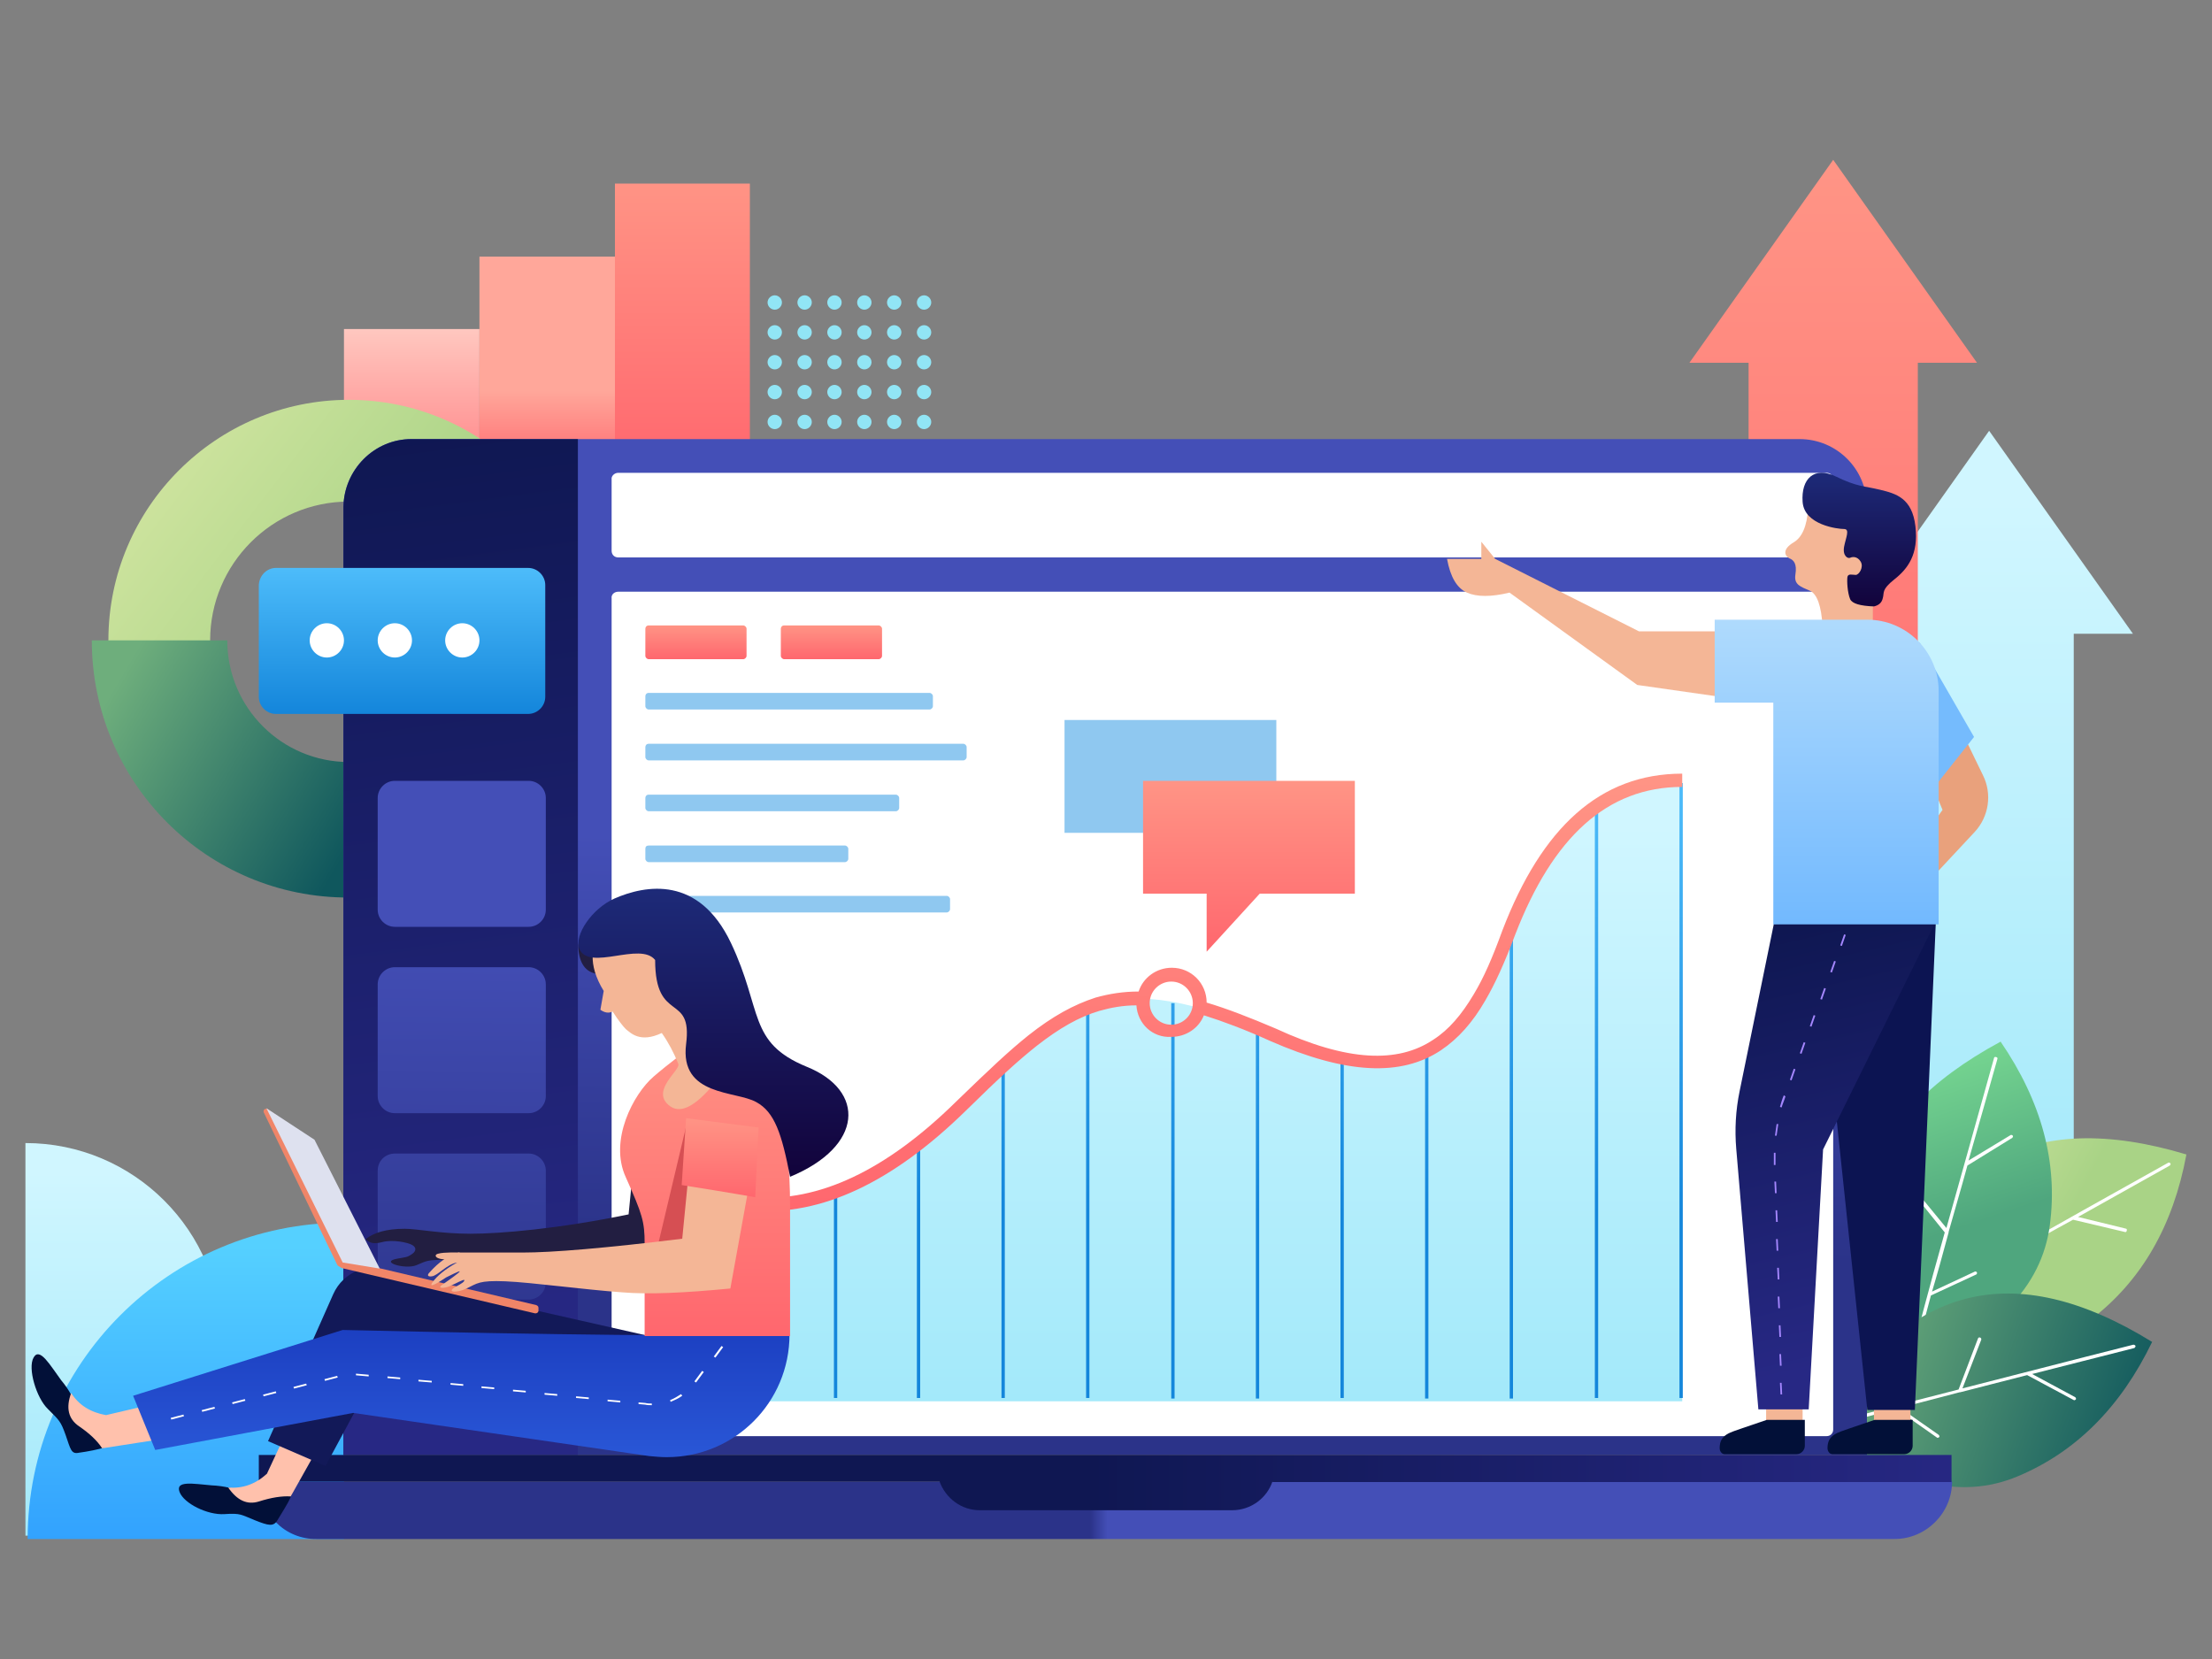 <?xml version="1.0" encoding="utf-8"?>
<!-- Generator: Adobe Illustrator 24.2.3, SVG Export Plug-In . SVG Version: 6.00 Build 0)  -->
<svg version="1.1" id="图层_1" xmlns="http://www.w3.org/2000/svg" xmlns:xlink="http://www.w3.org/1999/xlink" x="0px" y="0px"
	 width="400px" height="300px" viewBox="0 0 400 300" style="enable-background:new 0 0 400 300;" xml:space="preserve">
<rect x="0" y="0" width="400" height="300" fill="#808080" stroke="none"/>
<style type="text/css">
	.st0{fill-rule:evenodd;clip-rule:evenodd;fill:url(#Shape_62_);}
	.st1{fill-rule:evenodd;clip-rule:evenodd;fill:url(#Shape_63_);}
	.st2{fill-rule:evenodd;clip-rule:evenodd;fill:url(#Shape_64_);}
	.st3{fill-rule:evenodd;clip-rule:evenodd;fill:url(#Shape_65_);}
	.st4{fill-rule:evenodd;clip-rule:evenodd;fill:url(#Shape_66_);}
	.st5{fill-rule:evenodd;clip-rule:evenodd;fill:url(#Shape_67_);}
	.st6{fill-rule:evenodd;clip-rule:evenodd;fill:url(#Shape_68_);}
	.st7{fill-rule:evenodd;clip-rule:evenodd;fill:#91E5F5;}
	.st8{fill-rule:evenodd;clip-rule:evenodd;fill:url(#Shape_69_);}
	.st9{fill:#FFFFFF;}
	.st10{fill:url(#Shape_70_);}
	.st11{fill-rule:evenodd;clip-rule:evenodd;fill:url(#Shape_71_);}
	.st12{fill-rule:evenodd;clip-rule:evenodd;fill:url(#Shape_72_);}
	.st13{fill-rule:evenodd;clip-rule:evenodd;fill:url(#Shape_73_);}
	.st14{fill-rule:evenodd;clip-rule:evenodd;fill:url(#Shape_74_);}
	.st15{fill-rule:evenodd;clip-rule:evenodd;fill:url(#Shape_75_);}
	.st16{fill-rule:evenodd;clip-rule:evenodd;fill:url(#Shape_76_);}
	.st17{fill-rule:evenodd;clip-rule:evenodd;fill:url(#Shape_77_);}
	.st18{fill-rule:evenodd;clip-rule:evenodd;fill:#FFFFFF;}
	.st19{fill-rule:evenodd;clip-rule:evenodd;fill:url(#Shape_78_);}
	.st20{fill-rule:evenodd;clip-rule:evenodd;fill:url(#Shape_79_);}
	.st21{fill-rule:evenodd;clip-rule:evenodd;fill:url(#Shape_80_);}
	.st22{fill-rule:evenodd;clip-rule:evenodd;fill:#8FC8F0;}
	.st23{fill-rule:evenodd;clip-rule:evenodd;fill:url(#Shape_81_);}
	.st24{fill-rule:evenodd;clip-rule:evenodd;fill:url(#Shape_82_);}
	.st25{fill-rule:evenodd;clip-rule:evenodd;fill:url(#Shape_83_);}
	.st26{fill-rule:evenodd;clip-rule:evenodd;fill:url(#Shape_84_);}
	.st27{fill-rule:evenodd;clip-rule:evenodd;fill:#221E41;}
	.st28{fill-rule:evenodd;clip-rule:evenodd;fill:#021038;}
	.st29{fill-rule:evenodd;clip-rule:evenodd;fill:#FFC1AC;}
	.st30{fill-rule:evenodd;clip-rule:evenodd;fill:#121958;}
	.st31{fill-rule:evenodd;clip-rule:evenodd;fill:url(#Shape_85_);}
	.st32{fill-rule:evenodd;clip-rule:evenodd;fill:url(#Shape_86_);}
	.st33{fill-rule:evenodd;clip-rule:evenodd;fill:#F08568;}
	.st34{fill-rule:evenodd;clip-rule:evenodd;fill:#DEE1EF;}
	.st35{fill-rule:evenodd;clip-rule:evenodd;fill:#D64F53;}
	.st36{fill-rule:evenodd;clip-rule:evenodd;fill:#F4B696;}
	.st37{fill-rule:evenodd;clip-rule:evenodd;fill:url(#Shape_87_);}
	.st38{fill-rule:evenodd;clip-rule:evenodd;fill:url(#Shape_88_);}
	.st39{fill-rule:evenodd;clip-rule:evenodd;fill:#E9A17C;}
	.st40{fill-rule:evenodd;clip-rule:evenodd;fill:#75BBFD;}
	.st41{fill-rule:evenodd;clip-rule:evenodd;fill:#0C1452;}
	.st42{fill-rule:evenodd;clip-rule:evenodd;fill:url(#Shape_89_);}
	.st43{fill-rule:evenodd;clip-rule:evenodd;fill:url(#Shape_90_);}
	.st44{fill-rule:evenodd;clip-rule:evenodd;fill:url(#Shape_91_);}
	.st45{fill:#A587FF;}
</style>
<g id="Data" transform="translate(108, 90)">
	
		<linearGradient id="Shape_62_" gradientUnits="userSpaceOnUse" x1="-274.655" y1="443.849" x2="-274.655" y2="443.409" gradientTransform="matrix(170 0 0 -482 46943 213934)">
		<stop  offset="0" style="stop-color:#D0F6FF"/>
		<stop  offset="1" style="stop-color:#8BE2F7"/>
	</linearGradient>
	<polygon id="Shape" class="st0" points="267,24.6 267,135.4 236.4,135.4 236.4,24.6 225.7,24.6 251.7,-12.1 277.7,24.6 	"/>
	
		<linearGradient id="Shape_63_" gradientUnits="userSpaceOnUse" x1="-271.245" y1="442.782" x2="-271.245" y2="442.342" gradientTransform="matrix(80 0 0 -85 21666 37606)">
		<stop  offset="0" style="stop-color:#FFC8C0"/>
		<stop  offset="1" style="stop-color:#FF676E"/>
	</linearGradient>
	<polygon id="Shape_1_" class="st1" points="-45.8,-30.5 -21.3,-30.5 -21.3,-4.5 -45.8,-4.5 	"/>
	
		<linearGradient id="Shape_64_" gradientUnits="userSpaceOnUse" x1="-271.939" y1="442.769" x2="-271.939" y2="442.652" gradientTransform="matrix(80 0 0 -128 21746 56655)">
		<stop  offset="0" style="stop-color:#FFA79A"/>
		<stop  offset="1" style="stop-color:#FF676E"/>
	</linearGradient>
	<polygon id="Shape_2_" class="st2" points="-21.3,-43.6 3.2,-43.6 3.2,-4.5 -21.3,-4.5 	"/>
	
		<linearGradient id="Shape_65_" gradientUnits="userSpaceOnUse" x1="-270.754" y1="443.688" x2="-270.607" y2="443.575" gradientTransform="matrix(284 0 0 -284 76811 126004)">
		<stop  offset="0" style="stop-color:#CFE49F"/>
		<stop  offset="1" style="stop-color:#A9D386"/>
	</linearGradient>
	<path id="Shape_3_" class="st3" d="M-44.9,69.3c-24,0-43.5-19.5-43.5-43.5s19.5-43.5,43.5-43.5S-1.4,1.8-1.4,25.8
		S-20.9,69.3-44.9,69.3z M-44.9,50.9c13.9,0,25.1-11.2,25.1-25.1S-31,0.7-44.9,0.7S-70,12-70,25.8S-58.8,50.9-44.9,50.9z"/>
	
		<linearGradient id="Shape_66_" gradientUnits="userSpaceOnUse" x1="-270.503" y1="444.103" x2="-270.212" y2="443.932" gradientTransform="matrix(152 0 0 -152 41029 67538)">
		<stop  offset="0" style="stop-color:#6EAE7C"/>
		<stop  offset="1" style="stop-color:#0F575D"/>
	</linearGradient>
	<path id="Shape_4_" class="st4" d="M-91.4,25.8h24.5c0,12.2,9.9,22,22,22v24.5C-70.6,72.4-91.4,51.5-91.4,25.8z"/>
	
		<linearGradient id="Shape_67_" gradientUnits="userSpaceOnUse" x1="-274.279" y1="443.641" x2="-274.279" y2="443.335" gradientTransform="matrix(170 0 0 -482 46851 213774)">
		<stop  offset="0" style="stop-color:#FF9485"/>
		<stop  offset="1" style="stop-color:#FF676E"/>
	</linearGradient>
	<polygon id="Shape_5_" class="st5" points="238.8,-24.4 238.8,86.4 208.2,86.4 208.2,-24.4 197.5,-24.4 223.5,-61.1 249.5,-24.4 	
		"/>
	
		<linearGradient id="Shape_68_" gradientUnits="userSpaceOnUse" x1="-272.632" y1="443.046" x2="-272.632" y2="442.74" gradientTransform="matrix(80 0 0 -171 21826 75704)">
		<stop  offset="0" style="stop-color:#FF9485"/>
		<stop  offset="1" style="stop-color:#FF676E"/>
	</linearGradient>
	<polygon id="Shape_6_" class="st6" points="3.2,-56.8 27.6,-56.8 27.6,-4.5 3.2,-4.5 	"/>
	<path id="Shape_7_" class="st7" d="M33.4-8.3c0,0.7-0.6,1.3-1.3,1.3c-0.7,0-1.3-0.6-1.3-1.3c0-0.7,0.6-1.3,1.3-1.3
		C32.8-9.6,33.4-9,33.4-8.3z M33.4-13.7c0,0.7-0.6,1.3-1.3,1.3c-0.7,0-1.3-0.6-1.3-1.3c0-0.7,0.6-1.3,1.3-1.3
		C32.8-15,33.4-14.4,33.4-13.7z M33.4-19.1c0,0.7-0.6,1.3-1.3,1.3c-0.7,0-1.3-0.6-1.3-1.3c0-0.7,0.6-1.3,1.3-1.3
		C32.8-20.4,33.4-19.8,33.4-19.1z M33.4-24.5c0,0.7-0.6,1.3-1.3,1.3c-0.7,0-1.3-0.6-1.3-1.3c0-0.7,0.6-1.3,1.3-1.3
		C32.8-25.8,33.4-25.2,33.4-24.5z M33.4-29.9c0,0.7-0.6,1.3-1.3,1.3c-0.7,0-1.3-0.6-1.3-1.3c0-0.7,0.6-1.3,1.3-1.3
		C32.8-31.2,33.4-30.6,33.4-29.9z M33.4-35.3c0,0.7-0.6,1.3-1.3,1.3c-0.7,0-1.3-0.6-1.3-1.3c0-0.7,0.6-1.3,1.3-1.3
		C32.8-36.6,33.4-36,33.4-35.3z M38.8-8.3c0,0.7-0.6,1.3-1.3,1.3s-1.3-0.6-1.3-1.3c0-0.7,0.6-1.3,1.3-1.3S38.8-9,38.8-8.3z
		 M38.8-13.7c0,0.7-0.6,1.3-1.3,1.3s-1.3-0.6-1.3-1.3c0-0.7,0.6-1.3,1.3-1.3S38.8-14.4,38.8-13.7z M38.8-19.1c0,0.7-0.6,1.3-1.3,1.3
		s-1.3-0.6-1.3-1.3c0-0.7,0.6-1.3,1.3-1.3S38.8-19.8,38.8-19.1z M38.8-24.5c0,0.7-0.6,1.3-1.3,1.3s-1.3-0.6-1.3-1.3
		c0-0.7,0.6-1.3,1.3-1.3S38.8-25.2,38.8-24.5z M38.8-29.9c0,0.7-0.6,1.3-1.3,1.3s-1.3-0.6-1.3-1.3c0-0.7,0.6-1.3,1.3-1.3
		S38.8-30.6,38.8-29.9z M38.8-35.3c0,0.7-0.6,1.3-1.3,1.3s-1.3-0.6-1.3-1.3c0-0.7,0.6-1.3,1.3-1.3S38.8-36,38.8-35.3z M44.2-8.3
		c0,0.7-0.6,1.3-1.3,1.3c-0.7,0-1.3-0.6-1.3-1.3c0-0.7,0.6-1.3,1.3-1.3C43.6-9.6,44.2-9,44.2-8.3z M44.2-13.7c0,0.7-0.6,1.3-1.3,1.3
		c-0.7,0-1.3-0.6-1.3-1.3c0-0.7,0.6-1.3,1.3-1.3C43.6-15,44.2-14.4,44.2-13.7z M44.2-19.1c0,0.7-0.6,1.3-1.3,1.3
		c-0.7,0-1.3-0.6-1.3-1.3c0-0.7,0.6-1.3,1.3-1.3C43.6-20.4,44.2-19.8,44.2-19.1z M44.2-24.5c0,0.7-0.6,1.3-1.3,1.3
		c-0.7,0-1.3-0.6-1.3-1.3c0-0.7,0.6-1.3,1.3-1.3C43.6-25.8,44.2-25.2,44.2-24.5z M44.2-29.9c0,0.7-0.6,1.3-1.3,1.3
		c-0.7,0-1.3-0.6-1.3-1.3c0-0.7,0.6-1.3,1.3-1.3C43.6-31.2,44.2-30.6,44.2-29.9z M44.2-35.3c0,0.7-0.6,1.3-1.3,1.3
		c-0.7,0-1.3-0.6-1.3-1.3c0-0.7,0.6-1.3,1.3-1.3C43.6-36.6,44.2-36,44.2-35.3z M49.6-8.3c0,0.7-0.6,1.3-1.3,1.3
		c-0.7,0-1.3-0.6-1.3-1.3c0-0.7,0.6-1.3,1.3-1.3C49-9.6,49.6-9,49.6-8.3z M49.6-13.7c0,0.7-0.6,1.3-1.3,1.3c-0.7,0-1.3-0.6-1.3-1.3
		c0-0.7,0.6-1.3,1.3-1.3C49-15,49.6-14.4,49.6-13.7z M49.6-19.1c0,0.7-0.6,1.3-1.3,1.3c-0.7,0-1.3-0.6-1.3-1.3
		c0-0.7,0.6-1.3,1.3-1.3C49-20.4,49.6-19.8,49.6-19.1z M49.6-24.5c0,0.7-0.6,1.3-1.3,1.3c-0.7,0-1.3-0.6-1.3-1.3
		c0-0.7,0.6-1.3,1.3-1.3C49-25.8,49.6-25.2,49.6-24.5z M49.6-29.9c0,0.7-0.6,1.3-1.3,1.3c-0.7,0-1.3-0.6-1.3-1.3
		c0-0.7,0.6-1.3,1.3-1.3C49-31.2,49.6-30.6,49.6-29.9z M49.6-35.3c0,0.7-0.6,1.3-1.3,1.3c-0.7,0-1.3-0.6-1.3-1.3
		c0-0.7,0.6-1.3,1.3-1.3C49-36.6,49.6-36,49.6-35.3z M55-8.3c0,0.7-0.6,1.3-1.3,1.3c-0.7,0-1.3-0.6-1.3-1.3c0-0.7,0.6-1.3,1.3-1.3
		C54.4-9.6,55-9,55-8.3z M55-13.7c0,0.7-0.6,1.3-1.3,1.3c-0.7,0-1.3-0.6-1.3-1.3c0-0.7,0.6-1.3,1.3-1.3C54.4-15,55-14.4,55-13.7z
		 M55-19.1c0,0.7-0.6,1.3-1.3,1.3c-0.7,0-1.3-0.6-1.3-1.3c0-0.7,0.6-1.3,1.3-1.3C54.4-20.4,55-19.8,55-19.1z M55-24.5
		c0,0.7-0.6,1.3-1.3,1.3c-0.7,0-1.3-0.6-1.3-1.3c0-0.7,0.6-1.3,1.3-1.3C54.4-25.8,55-25.2,55-24.5z M55-29.9c0,0.7-0.6,1.3-1.3,1.3
		c-0.7,0-1.3-0.6-1.3-1.3c0-0.7,0.6-1.3,1.3-1.3C54.4-31.2,55-30.6,55-29.9z M55-35.3c0,0.7-0.6,1.3-1.3,1.3c-0.7,0-1.3-0.6-1.3-1.3
		c0-0.7,0.6-1.3,1.3-1.3C54.4-36.6,55-36,55-35.3z M60.4-8.3c0,0.7-0.6,1.3-1.3,1.3c-0.7,0-1.3-0.6-1.3-1.3c0-0.7,0.6-1.3,1.3-1.3
		C59.8-9.6,60.4-9,60.4-8.3z M60.4-13.7c0,0.7-0.6,1.3-1.3,1.3c-0.7,0-1.3-0.6-1.3-1.3c0-0.7,0.6-1.3,1.3-1.3
		C59.8-15,60.4-14.4,60.4-13.7z M60.4-19.1c0,0.7-0.6,1.3-1.3,1.3c-0.7,0-1.3-0.6-1.3-1.3c0-0.7,0.6-1.3,1.3-1.3
		C59.8-20.4,60.4-19.8,60.4-19.1z M60.4-24.5c0,0.7-0.6,1.3-1.3,1.3c-0.7,0-1.3-0.6-1.3-1.3c0-0.7,0.6-1.3,1.3-1.3
		C59.8-25.8,60.4-25.2,60.4-24.5z M60.4-29.9c0,0.7-0.6,1.3-1.3,1.3c-0.7,0-1.3-0.6-1.3-1.3c0-0.7,0.6-1.3,1.3-1.3
		C59.8-31.2,60.4-30.6,60.4-29.9z M60.4-35.3c0,0.7-0.6,1.3-1.3,1.3c-0.7,0-1.3-0.6-1.3-1.3c0-0.7,0.6-1.3,1.3-1.3
		C59.8-36.6,60.4-36,60.4-35.3z"/>
</g>
<g id="Plant" transform="translate(1131.373, 610.763)">
	
		<linearGradient id="Shape_69_" gradientUnits="userSpaceOnUse" x1="-1298.161" y1="-75.023" x2="-1298.013" y2="-75.08" gradientTransform="matrix(174.678 0 0 -124.126 225974.438 -9705.114)">
		<stop  offset="0" style="stop-color:#CFE49F"/>
		<stop  offset="1" style="stop-color:#A9D386"/>
	</linearGradient>
	<path id="Shape_8_" class="st8" d="M-789.5-372c7.3-28.5,25.2-38.5,53.5-30c-2.4,12.9-8.1,22.8-17.2,29.8
		C-762.3-365.3-774.4-365.2-789.5-372z"/>
	<path id="Shape_9_" class="st9" d="M-767.2-384.2c-3.7,2.1-6.9,3.9-9.7,5.5l8,2.9c0.2,0.1,0.2,0.2,0.2,0.4s-0.2,0.2-0.4,0.2
		l-8.5-3.1c0,0,0,0,0,0c-4.3,2.5-7.4,4.3-9.3,5.4c-0.1,0.1-0.3,0-0.4-0.1c-0.1-0.1,0-0.3,0.1-0.4c3.1-1.9,9.6-5.6,19.5-11.2l1-9.8
		c0-0.4,0.7-0.3,0.6,0.1l-1,9.4c7.4-4.2,16.7-9.4,27.8-15.6c0.1-0.1,0.3,0,0.4,0.1c0.1,0.1,0,0.3-0.1,0.4
		c-6.1,3.4-11.6,6.5-16.6,9.3l8.6,2.1c0.2,0,0.3,0.2,0.2,0.4c0,0.2-0.2,0.3-0.4,0.2l-9.3-2.2C-760.2-388.2-763.9-386.1-767.2-384.2
		C-767.2-384.3-767.2-384.3-767.2-384.2L-767.2-384.2z"/>
	
		<linearGradient id="Shape_70_" gradientUnits="userSpaceOnUse" x1="-1300.138" y1="-75.8" x2="-1300.107" y2="-75.963" gradientTransform="matrix(111.174 0 0 -192.93 143761.281 -15043.931)">
		<stop  offset="0" style="stop-color:#77D791"/>
		<stop  offset="1" style="stop-color:#4FA67E"/>
	</linearGradient>
	<path id="Shape_10_" class="st10" d="M-786.2-363.4c-15-25.3-9.4-45,16.6-59c7.4,10.8,10.4,21.9,8.9,33.2
		C-762.2-377.9-770.7-369.3-786.2-363.4z"/>
	<path id="Shape_11_" class="st9" d="M-779.7-387.9l-6.2-7.7c-0.3-0.3,0.2-0.7,0.5-0.4l6,7.3c2.3-8.2,5.2-18.5,8.6-30.7
		c0-0.2,0.2-0.3,0.4-0.2c0.2,0,0.3,0.2,0.2,0.4c-1.9,6.7-3.6,12.8-5.2,18.3l7.6-4.6c0.1-0.1,0.3,0,0.4,0.1s0,0.3-0.1,0.4l-8.1,5
		c-1.2,4.4-2.4,8.4-3.4,12c0,0,0,0.1,0,0.1c-1.1,4.1-2.1,7.7-3,10.7l7.7-3.6c0.2-0.1,0.3,0,0.4,0.1c0.1,0.2,0,0.3-0.1,0.4l-8.2,3.8
		c0,0,0,0,0,0c-1.3,4.8-2.2,8.2-2.7,10.4c0,0.2-0.2,0.3-0.4,0.2c-0.2,0-0.3-0.2-0.2-0.4C-784.7-369.6-782.8-376.9-779.7-387.9z"/>
	
		<linearGradient id="Shape_71_" gradientUnits="userSpaceOnUse" x1="-1297.648" y1="-74.338" x2="-1297.356" y2="-74.397" gradientTransform="matrix(194.133 0 0 -114.46 251117.609 -8871.197)">
		<stop  offset="0" style="stop-color:#6EAE7C"/>
		<stop  offset="1" style="stop-color:#0F575D"/>
	</linearGradient>
	<path id="Shape_12_" class="st11" d="M-801.6-352.9c14.5-25.6,34.3-30.7,59.4-15.2c-5.7,11.8-13.8,19.9-24.3,24.3
		C-777-339.4-788.7-342.4-801.6-352.9z"/>
	<path id="Shape_13_" class="st9" d="M-777.2-359.5l3.5-9.2c0.1-0.4,0.7-0.2,0.6,0.2l-3.4,8.8c8.3-2.1,18.6-4.8,30.9-7.9
		c0.2,0,0.3,0.1,0.4,0.2c0,0.2-0.1,0.3-0.2,0.4c-6.8,1.7-12.9,3.3-18.5,4.7l7.8,4.2c0.1,0.1,0.2,0.3,0.1,0.4
		c-0.1,0.1-0.3,0.2-0.4,0.1l-8.4-4.5c-4.4,1.1-8.5,2.2-12.1,3.1c0,0-0.1,0-0.1,0c-4.1,1.1-7.7,2-10.8,2.8l7,4.9
		c0.1,0.1,0.2,0.3,0.1,0.4c-0.1,0.1-0.3,0.2-0.4,0.1l-7.4-5.2c0,0,0,0,0,0c-4.8,1.3-8.2,2.2-10.3,2.8c-0.2,0-0.3,0-0.4-0.2
		c0-0.2,0-0.3,0.2-0.4C-795.5-354.7-788.2-356.7-777.2-359.5z"/>
</g>
<g id="Ornament" transform="translate(69, 671)">
	
		<linearGradient id="Shape_72_" gradientUnits="userSpaceOnUse" x1="-232.003" y1="-136.03" x2="-232.003" y2="-136.47" gradientTransform="matrix(-116 0 0 -232 -26959 -32018)">
		<stop  offset="0" style="stop-color:#D0F6FF"/>
		<stop  offset="1" style="stop-color:#8BE2F7"/>
	</linearGradient>
	<path id="Shape_14_" class="st12" d="M-64.4-393.3c0-24.3,0-55.1,0-71c19.6,0,35.5,15.9,35.5,35.5S-44.7-393.3-64.4-393.3z"/>
	
		<linearGradient id="Shape_73_" gradientUnits="userSpaceOnUse" x1="-231.323" y1="-135.617" x2="-231.323" y2="-135.9" gradientTransform="matrix(187 0 0 -187 43222 -25806)">
		<stop  offset="0" style="stop-color:#55D0FF"/>
		<stop  offset="1" style="stop-color:#32A2FE"/>
	</linearGradient>
	<path id="Shape_15_" class="st13" d="M-6.8-449.9c-31.6,0-57.2,25.6-57.2,57.2h57.2V-449.9z"/>
</g>
<g id="Laptop" transform="translate(207, 255)">
	
		<linearGradient id="Shape_74_" gradientUnits="userSpaceOnUse" x1="-369.844" y1="289.702" x2="-369.841" y2="289.702" gradientTransform="matrix(1000 0 0 -34 369837 9868)">
		<stop  offset="0" style="stop-color:#2B3389"/>
		<stop  offset="1" style="stop-color:#444FB7"/>
	</linearGradient>
	<path id="Shape_16_" class="st14" d="M-160.1,12.9h306.1c0,5.7-4.7,10.4-10.4,10.4h-285.3C-155.5,23.4-160.1,18.7-160.1,12.9z"/>
	
		<linearGradient id="Shape_75_" gradientUnits="userSpaceOnUse" x1="-369.884" y1="278.663" x2="-369.881" y2="278.782" gradientTransform="matrix(900 0 0 -600 332887 167166)">
		<stop  offset="0" style="stop-color:#2B3389"/>
		<stop  offset="1" style="stop-color:#444FB7"/>
	</linearGradient>
	<path id="Shape_17_" class="st15" d="M-132.6-175.6h251c6.8,0,12.2,5.5,12.2,12.2V8.1h-275.5v-171.4
		C-144.8-170.1-139.3-175.6-132.6-175.6z"/>
	
		<linearGradient id="Shape_76_" gradientUnits="userSpaceOnUse" x1="-370.081" y1="278.902" x2="-370.073" y2="278.629" gradientTransform="matrix(138.462 0 0 -600 51117.766 167166)">
		<stop  offset="0" style="stop-color:#0F1752"/>
		<stop  offset="1" style="stop-color:#272884"/>
	</linearGradient>
	<path id="Shape_18_" class="st16" d="M-132.6-175.6h30.1V8.1h-42.4v-171.4C-144.8-170.1-139.3-175.6-132.6-175.6z"/>
	
		<linearGradient id="Shape_77_" gradientUnits="userSpaceOnUse" x1="-369.83" y1="278.934" x2="-369.83" y2="278.628" gradientTransform="matrix(169 0 0 -86 62367 23836)">
		<stop  offset="0" style="stop-color:#4DBCFA"/>
		<stop  offset="1" style="stop-color:#1486DB"/>
	</linearGradient>
	<path id="Shape_19_" class="st17" d="M-157.1-152.3h45.6c1.7,0,3.1,1.4,3.1,3.1v20.2c0,1.7-1.4,3.1-3.1,3.1h-45.6
		c-1.7,0-3.1-1.4-3.1-3.1v-20.2C-160.1-151-158.7-152.3-157.1-152.3z"/>
	<path id="Shape_20_" class="st18" d="M-147.9-136.1c-1.7,0-3.1-1.4-3.1-3.1s1.4-3.1,3.1-3.1s3.1,1.4,3.1,3.1
		S-146.2-136.1-147.9-136.1z M-135.6-136.1c-1.7,0-3.1-1.4-3.1-3.1s1.4-3.1,3.1-3.1c1.7,0,3.1,1.4,3.1,3.1S-133.9-136.1-135.6-136.1
		z M-123.4-136.1c-1.7,0-3.1-1.4-3.1-3.1s1.4-3.1,3.1-3.1c1.7,0,3.1,1.4,3.1,3.1S-121.7-136.1-123.4-136.1z"/>
	
		<linearGradient id="Shape_78_" gradientUnits="userSpaceOnUse" x1="-370.309" y1="278.918" x2="-370.308" y2="279.188" gradientTransform="matrix(99 0 0 -306 36537 85342)">
		<stop  offset="0" style="stop-color:#2B3389"/>
		<stop  offset="1" style="stop-color:#444FB7"/>
	</linearGradient>
	<path id="Shape_21_" class="st19" d="M-135.6-113.8h24.2c1.7,0,3.1,1.4,3.1,3.1v20.2c0,1.7-1.4,3.1-3.1,3.1h-24.2
		c-1.7,0-3.1-1.4-3.1-3.1v-20.2C-138.7-112.4-137.3-113.8-135.6-113.8z M-135.6-80.1h24.2c1.7,0,3.1,1.4,3.1,3.1v20.2
		c0,1.7-1.4,3.1-3.1,3.1h-24.2c-1.7,0-3.1-1.4-3.1-3.1V-77C-138.7-78.7-137.3-80.1-135.6-80.1z M-135.6-46.4h24.2
		c1.7,0,3.1,1.4,3.1,3.1v20.2c0,1.7-1.4,3.1-3.1,3.1h-24.2c-1.7,0-3.1-1.4-3.1-3.1v-20.2C-138.7-45.1-137.3-46.4-135.6-46.4z"/>
	<path id="Shape_22_" class="st18" d="M-95.2-148h218.5c0.7,0,1.2,0.5,1.2,1.2V3.5c0,0.7-0.5,1.2-1.2,1.2H-95.2
		c-0.7,0-1.2-0.5-1.2-1.2v-150.3C-96.5-147.5-95.9-148-95.2-148z M-95.2-169.5h218.5c0.7,0,1.2,0.5,1.2,1.2v12.9
		c0,0.7-0.5,1.2-1.2,1.2H-95.2c-0.7,0-1.2-0.5-1.2-1.2v-12.9C-96.5-168.9-95.9-169.5-95.2-169.5z"/>
	
		<linearGradient id="Shape_79_" gradientUnits="userSpaceOnUse" x1="-370.21" y1="279.201" x2="-370.21" y2="278.76" gradientTransform="matrix(549.003 0 0 -366.498 203259.688 102220.844)">
		<stop  offset="0" style="stop-color:#D0F6FF"/>
		<stop  offset="1" style="stop-color:#8BE2F7"/>
	</linearGradient>
	<path id="Shape_23_" class="st20" d="M-70.9-37.3c12.1,0.9,24.6-4.9,37.6-17.6C-13.8-74-5.8-80.6,23.1-67.8s36.4-1.8,42.8-18.5
		c6.4-16.7,16.2-27.5,31.3-27.5c0,9.1,0,46.5,0,112.2h-168V-37.3z"/>
	
		<linearGradient id="Shape_80_" gradientUnits="userSpaceOnUse" x1="-370.957" y1="279.896" x2="-370.957" y2="279.59" gradientTransform="matrix(140 0 0 -20 51865 5456)">
		<stop  offset="0" style="stop-color:#FF9485"/>
		<stop  offset="1" style="stop-color:#FF676E"/>
	</linearGradient>
	<path id="Shape_24_" class="st21" d="M-89.7-141.9h17.1c0.3,0,0.6,0.3,0.6,0.6v4.9c0,0.3-0.3,0.6-0.6,0.6h-17.1
		c-0.3,0-0.6-0.3-0.6-0.6v-4.9C-90.3-141.6-90.1-141.9-89.7-141.9z M-65.2-141.9h17.1c0.3,0,0.6,0.3,0.6,0.6v4.9
		c0,0.3-0.3,0.6-0.6,0.6h-17.1c-0.3,0-0.6-0.3-0.6-0.6v-4.9C-65.8-141.6-65.6-141.9-65.2-141.9z"/>
	<path id="Shape_25_" class="st22" d="M-89.7-129.7h50.8c0.3,0,0.6,0.3,0.6,0.6v1.8c0,0.3-0.3,0.6-0.6,0.6h-50.8
		c-0.3,0-0.6-0.3-0.6-0.6v-1.8C-90.3-129.4-90.1-129.7-89.7-129.7z M-89.7-111.3H-45c0.3,0,0.6,0.3,0.6,0.6v1.8
		c0,0.3-0.3,0.6-0.6,0.6h-44.7c-0.3,0-0.6-0.3-0.6-0.6v-1.8C-90.3-111-90.1-111.3-89.7-111.3z M-89.7-93h53.9c0.3,0,0.6,0.3,0.6,0.6
		v1.8c0,0.3-0.3,0.6-0.6,0.6h-53.9c-0.3,0-0.6-0.3-0.6-0.6v-1.8C-90.3-92.7-90.1-93-89.7-93z M-89.7-102.1h35.5
		c0.3,0,0.6,0.3,0.6,0.6v1.8c0,0.3-0.3,0.6-0.6,0.6h-35.5c-0.3,0-0.6-0.3-0.6-0.6v-1.8C-90.3-101.9-90.1-102.1-89.7-102.1z
		 M-89.7-120.5h56.9c0.3,0,0.6,0.3,0.6,0.6v1.8c0,0.3-0.3,0.6-0.6,0.6h-56.9c-0.3,0-0.6-0.3-0.6-0.6v-1.8
		C-90.3-120.2-90.1-120.5-89.7-120.5z"/>
	
		<linearGradient id="Shape_81_" gradientUnits="userSpaceOnUse" x1="-370.208" y1="279.227" x2="-370.208" y2="279.014" gradientTransform="matrix(550.303 0 0 -363.507 203740.031 101387.586)">
		<stop  offset="0" style="stop-color:#4DBCFA"/>
		<stop  offset="1" style="stop-color:#1486DB"/>
	</linearGradient>
	<path id="Shape_26_" class="st23" d="M-56.2-39.5h0.6v37.3h-0.6V-39.5z M-71.1-38.4h0.6v36.2h-0.6V-38.4z M-41.2-48.1h0.6v45.9
		h-0.6V-48.1z M-25.9-62.4h0.6v60.2h-0.6V-62.4z M-10.6-73.1h0.6v70.9h-0.6V-73.1z M4.8-73.6h0.6v71.5H4.8V-73.6z M20.1-69h0.6v66.9
		h-0.6V-69z M35.4-63.4H36v61.2h-0.6V-63.4z M50.7-65.4h0.6v63.3h-0.6V-65.4z M66-88.9h0.6v86.8H66V-88.9z M81.4-109.3H82V-2.2h-0.6
		V-109.3z M96.7-113.4h0.6V-2.2h-0.6V-113.4z"/>
	
		<linearGradient id="Shape_82_" gradientUnits="userSpaceOnUse" x1="-370.21" y1="279.305" x2="-370.21" y2="278.999" gradientTransform="matrix(549.316 0 0 -258.435 203375.172 72067.305)">
		<stop  offset="0" style="stop-color:#FF9485"/>
		<stop  offset="1" style="stop-color:#FF676E"/>
	</linearGradient>
	<path id="Shape_27_" class="st24" d="M-1.5-73.2c-2.4,0-4.6,0.4-6.7,1c-3.7,1.1-7.2,3.1-11.3,6.3c-3.4,2.7-6.7,5.7-12.9,11.8
		c-13.2,12.9-26.1,19-38.5,18l0.2-2.4c11.7,0.9,23.9-4.8,36.6-17.3c6.3-6.1,9.6-9.2,13.1-12c4.3-3.4,8.1-5.5,12.1-6.8
		c2.5-0.7,5-1.1,7.8-1.1c0.8-2.5,3.2-4.3,6-4.3c3.5,0,6.3,2.8,6.3,6.3c3.7,1.1,7.8,2.7,12.5,4.7C36.7-63,45.8-62.7,52.2-67
		c2.8-1.8,5.1-4.5,7.3-8.2c1.8-3,3.3-6.4,5.2-11.6c7.1-18.5,17.6-28.3,32.5-28.3v2.4c-13.6,0-23.4,9.1-30.2,26.7
		c-2,5.3-3.6,8.8-5.4,11.9c-2.3,4-4.9,6.9-8,9c-7.2,4.8-17.1,4.4-31-1.7c-4.4-2-8.4-3.5-11.9-4.6c-0.9,2.3-3.2,3.9-5.9,3.9
		C1.4-67.3-1.3-69.9-1.5-73.2L-1.5-73.2z M4.8-69.7c2.1,0,3.9-1.7,3.9-3.9c0-2.1-1.7-3.9-3.9-3.9c-2.1,0-3.9,1.7-3.9,3.9
		C0.9-71.5,2.6-69.7,4.8-69.7z"/>
	<polygon id="Shape_28_" class="st22" points="-14.5,-124.8 23.8,-124.8 23.8,-104.4 12.3,-104.4 12.3,-93.8 2.7,-104.4 
		-14.5,-104.4 	"/>
	
		<linearGradient id="Shape_83_" gradientUnits="userSpaceOnUse" x1="-372.72" y1="279.806" x2="-372.72" y2="279.5" gradientTransform="matrix(125.136 0 0 -101.245 46659.727 28215.053)">
		<stop  offset="0" style="stop-color:#FF9485"/>
		<stop  offset="1" style="stop-color:#FF676E"/>
	</linearGradient>
	<polygon id="Shape_29_" class="st25" points="38,-113.8 38,-93.4 20.8,-93.4 11.2,-82.9 11.2,-93.4 -0.3,-93.4 -0.3,-113.8 	"/>
	
		<linearGradient id="Shape_84_" gradientUnits="userSpaceOnUse" x1="-369.844" y1="289.694" x2="-369.691" y2="289.694" gradientTransform="matrix(1000 0 0 -33 369837 9573)">
		<stop  offset="0" style="stop-color:#0F1752"/>
		<stop  offset="1" style="stop-color:#272884"/>
	</linearGradient>
	<path id="Shape_30_" class="st26" d="M23.1,12.9c-1,3-3.9,5.2-7.3,5.2h-45.6c-3.4,0-6.2-2.2-7.3-5.2h-123.1V8.1h306.1v4.9H23.1
		L23.1,12.9z"/>
</g>
<g id="Women" transform="translate(72.67, 521)">
	<path id="Shape_31_" class="st27" d="M1.8-295.9c-0.7-0.4-3.4-1-5.3-0.5c-1.9,0.5-2.4,0-3.1-0.5c1.5-1.2,3.8-1.9,7.1-1.9
		c2.3,0,6.5,0.9,11.9,0.9s16-0.9,28.6-3.5l1.1-11.2l11.1,0.9l-3.5,19.5c-8.3,0.8-14.8,1.1-19.5,0.7c-7-0.5-16.8-1.7-21.4-1.7
		s-4.2,0.2-6.2,1s-6.8-0.6-3.4-1.2c1.6-0.3,1.7-0.2,2.6-0.8S2.6-295.5,1.8-295.9z"/>
	<path id="Shape_32_" class="st28" d="M-28.6-251c3.1-0.2,5.4-0.4,6.7-0.6c2-0.3,2.3,0.1,1.8,1.3s-1.7,3-2.4,4.2
		c-0.7,1.2-1.6,1-4.1,0c-2.5-1-2.5-1.3-5.5-1.1s-7.3-1.9-8.1-4s2.4-1.5,5.8-1.2C-32.1-252.3-30.1-251.8-28.6-251z"/>
	<path id="Shape_33_" class="st28" d="M-58.8-266.1c2.3,2.2,3.9,3.7,4.9,4.6c1.5,1.3,1.5,1.8,0.3,2.2c-1.2,0.4-3.3,0.8-4.8,1
		c-1.4,0.3-1.5-0.6-2.4-3.2c-0.9-2.5-1.1-2.6-3.2-4.7c-2.1-2-3.7-7.4-2.6-9.3c1.1-2,3,1.4,5,4.1C-60.1-269.6-59.2-267.9-58.8-266.1z
		"/>
	<path id="Shape_34_" class="st29" d="M-42.8-267.6l1.5,6.5l-12.9,2c-0.9-1.4-2.3-2.7-4.2-4c-1.9-1.3-2.4-3.3-1.4-6
		c1.4,2.2,3.5,3.5,6.3,4L-42.8-267.6z"/>
	<path id="Shape_35_" class="st29" d="M-19.7-264.6l6,2.8l-6.4,11.4c-1.6-0.1-3.5,0.2-5.7,0.9c-2.2,0.7-4-0.2-5.6-2.5
		c2.6,0.2,4.9-0.6,7-2.5L-19.7-264.6z"/>
	<path id="Shape_36_" class="st30" d="M56.9-263.3l-59.7-13l-11,20.4l-10.4-4.5l11.8-26.6c0.9-2,2.5-3.5,4.5-4.3L50.9-278
		L56.9-263.3z"/>
	
		<linearGradient id="Shape_85_" gradientUnits="userSpaceOnUse" x1="-235.376" y1="17.242" x2="-235.376" y2="16.509" gradientTransform="matrix(387.803 0 0 -75.218 91290.352 1004.301)">
		<stop  offset="0" style="stop-color:#1533B6"/>
		<stop  offset="1" style="stop-color:#356BE9"/>
	</linearGradient>
	<path id="Shape_37_" class="st31" d="M-44.6-258.8l-4-9.8l37.9-11.9c39.1,0.9,66.1,1.2,80.8,0.8c0,12.3-9.9,22.2-22.2,22.2
		c-1.1,0-2.1-0.1-3.2-0.2l-53.5-7.8L-44.6-258.8z"/>
	<path id="Shape_38_" class="st9" d="M57.8-277.6l0.3,0.2l-1.4,1.9l-0.3-0.2L57.8-277.6z M54.3-273.1l0.3,0.2l-1.4,1.9l-0.3-0.2
		L54.3-273.1z M50.5-268.9l0.2,0.3c-0.7,0.5-1.4,0.8-2.1,1.1l-0.1-0.3C49.2-268.1,49.9-268.5,50.5-268.9z M45.2-267.2l0,0.3
		c-0.4,0-0.8,0-1.2-0.1l-1.2-0.1l0-0.3l1.2,0.1C44.4-267.2,44.8-267.2,45.2-267.2z M39.5-267.7l0,0.3l-2.3-0.2l0-0.3L39.5-267.7z
		 M33.8-268.3l0,0.3l-2.3-0.2l0-0.3L33.8-268.3z M28.1-268.9l0,0.3l-2.3-0.2l0-0.3L28.1-268.9z M22.4-269.5l0,0.3l-2.3-0.2l0-0.3
		L22.4-269.5z M16.7-270.1l0,0.3l-2.3-0.2l0-0.3L16.7-270.1z M11.1-270.7l0,0.3l-2.3-0.2l0-0.3L11.1-270.7z M5.4-271.3l0,0.3
		L3-271.2l0-0.3L5.4-271.3z M-0.3-271.9l0,0.3l-2.3-0.2l0-0.3L-0.3-271.9z M-6-272.4l0,0.3l-2.3-0.2l0-0.3L-6-272.4z M-11.7-272.2
		l0.1,0.3l-2.3,0.6l-0.1-0.3L-11.7-272.2z M-17.3-270.8l0.1,0.3l-2.3,0.6l-0.1-0.3L-17.3-270.8z M-22.8-269.4l0.1,0.3l-2.3,0.6
		l-0.1-0.3L-22.8-269.4z M-28.4-268l0.1,0.3l-2.3,0.6l-0.1-0.3L-28.4-268z M-33.9-266.6l0.1,0.3l-2.3,0.6l-0.1-0.3L-33.9-266.6z
		 M-39.5-265.2l0.1,0.3l-2.3,0.6l-0.1-0.3L-39.5-265.2z"/>
	
		<linearGradient id="Shape_86_" gradientUnits="userSpaceOnUse" x1="-236.965" y1="13.954" x2="-236.965" y2="13.649" gradientTransform="matrix(100.244 0 0 -187.731 23809.074 2282.91)">
		<stop  offset="0" style="stop-color:#FF9485"/>
		<stop  offset="1" style="stop-color:#FF676E"/>
	</linearGradient>
	<path id="Shape_39_" class="st32" d="M59.1-336.8c-6.6,4.9-11.2,8.4-13.6,10.5c-3.6,3.1-8.1,11.5-5,18.2c3,6.7,3.4,8,3.4,12
		c0,2.7,0,8.2,0,16.7c4.3,0,13,0,26.3,0c0-6.7,0-14.5,0-23.6c0-13.6-2.6-23.5-5.9-28C62-333.9,60.3-335.8,59.1-336.8z"/>
	<path id="Shape_40_" class="st33" d="M-4.6-291.8l28.9,6.8c0.2,0.1,0.4,0.2,0.4,0.5l0,0.5c0,0,0,0.1,0,0.1
		c-0.1,0.3-0.3,0.4-0.6,0.4l-35-8.2c0,0-0.1,0-0.1-0.1l-0.2-0.1c-0.2-0.1-0.4-0.2-0.5-0.4l-13.3-27.6c0-0.1,0-0.1,0-0.2
		c0-0.2,0.2-0.4,0.4-0.4l0.2,0l8.3,5.7L-4.6-291.8L-4.6-291.8z"/>
	<polygon id="Shape_41_" class="st34" points="-15.8,-314.9 -4,-291.6 -10.7,-292.7 -24.5,-320.6 	"/>
	<path id="Shape_42_" class="st35" d="M51.4-317.3l-5.2,21.9c5.7,0.9,8.6,1.2,8.6,0.9c0-0.3,0.8-3.4,2.5-9.3L51.4-317.3z"/>
	<path id="Shape_43_" class="st36" d="M10.4-294.5c-0.2,0-2.8-0.1-3.8,0.2c-1,0.2-0.5,1.2,1.9,1C10.9-293.5,10.6-294.5,10.4-294.5z"
		/>
	<path id="Shape_44_" class="st36" d="M11.3-289.5c0-0.3-1.7,0.7-2.7,1.1s-2.2,0.4-1.4-0.2c0.8-0.6,1.9-1.3,3-2.2
		c0.7-0.6,0-0.3-2.2,0.8c-0.9,0.6-3.5,2.3-2.4,0.8c0.7-1,2.2-2.3,4.4-3.5c-1.9,0.3-3.5,2.4-4.6,2.5c-0.7,0.1-0.9-0.2-0.4-0.7
		c1.7-1.9,3.4-3.1,5.2-3.6c2.3,0,6.2,0,11.6,0s15-0.8,28.9-2.5l1.1-11.2l11.1,0.9L59.4-288c-8.3,0.8-14.8,1.1-19.5,0.7
		c-7-0.5-16.4-1.8-21.2-2c-4.8-0.2-5.1,0.4-7,1.3s-3.9,0.7-1.8-0.4C10.8-288.9,11.3-289.2,11.3-289.5z"/>
	<path id="Shape_45_" class="st27" d="M35.3-344.9c-2.1-0.3-3.2-1.9-3.4-4.7c-0.2-2.8,3.3-2.8,10.7,0L35.3-344.9z"/>
	<path id="Shape_46_" class="st36" d="M58.3-335.2c-1.6-3.1-2.8-5.4-3.5-6.9c-0.7-1.6-1.4-3.3-2.1-5.3c0.2-4-1.1-6.5-3.9-7.5
		c-4.1-1.4-10.9,0.8-12.7,2.7c-1.8,1.9-2.6,5.5,0.4,10.4l-0.6,3.4c0.7,0.5,1.5,0.7,2.2,0.3c1.1,1.7,1.9,2.7,2.4,3.2
		c0.8,0.6,2.5,2.6,6.5,0.7c1.2,1.7,2.2,3.6,3,5.6c0.4,1.1-4.9,4.7-1.8,7.4c2,1.8,4.8,0.4,8.4-4L58.3-335.2z"/>
	
		<linearGradient id="Shape_87_" gradientUnits="userSpaceOnUse" x1="-239.267" y1="17.717" x2="-239.267" y2="17.411" gradientTransform="matrix(45.437 0 0 -46.643 10929.113 507.598)">
		<stop  offset="0" style="stop-color:#FF9485"/>
		<stop  offset="1" style="stop-color:#FF676E"/>
	</linearGradient>
	<path id="Shape_47_" class="st37" d="M51.4-318.8l-0.8,12.1c8.9,1.4,13.3,2.2,13.3,2.2l0.6-12.6"/>
	
		<linearGradient id="Shape_88_" gradientUnits="userSpaceOnUse" x1="-236.319" y1="13.742" x2="-236.319" y2="13.436" gradientTransform="matrix(159.478 0 0 -169.969 37744.113 1975.594)">
		<stop  offset="0" style="stop-color:#1D2A78"/>
		<stop  offset="1" style="stop-color:#12033B"/>
	</linearGradient>
	<path id="Shape_48_" class="st38" d="M32.1-349.4c-1-2.5,2.3-7.3,6.3-9.1c5.7-2.5,15.3-4.2,21.1,8c5.8,12.2,3,18,13.7,22.4
		c10.7,4.3,10.3,14.4-3,19.9c-1.5-7.8-2.8-11.7-6.1-13.5c-3.7-2.1-13.9-1-12.7-10.5c1.2-9.4-5.6-3.6-5.6-15.2
		C43.1-350.8,33.9-345.3,32.1-349.4z"/>
</g>
<g id="Men" transform="translate(909.17, 275.462)">
	<path id="Shape_49_" class="st39" d="M-553.9-142.1l3.3,6.8c1.7,3.4,1.1,7.5-1.5,10.3l-8.4,9l-3.4-4.6l6-8.4l-2.7-6.6L-553.9-142.1
		z"/>
	<polygon id="Shape_50_" class="st40" points="-569.9,-162.7 -562,-159.2 -552.2,-142.2 -558.7,-134 -569.9,-146.2 	"/>
	<polygon id="Shape_51_" class="st36" points="-563.7,-24.5 -563.7,-17.9 -570.3,-17.9 -570.3,-24.5 	"/>
	<polygon id="Shape_52_" class="st36" points="-583.2,-24.5 -583.2,-17.9 -589.8,-17.9 -589.8,-24.5 	"/>
	<polygon id="Shape_53_" class="st41" points="-571.5,-20.5 -580.8,-108.5 -559.1,-109 -562.9,-20.5 	"/>
	
		<linearGradient id="Shape_89_" gradientUnits="userSpaceOnUse" x1="-1077.112" y1="259.02" x2="-1077.086" y2="258.746" gradientTransform="matrix(118.389 0 0 -288.484 126940.875 74614.375)">
		<stop  offset="0" style="stop-color:#0F1752"/>
		<stop  offset="1" style="stop-color:#272884"/>
	</linearGradient>
	<path id="Shape_54_" class="st42" d="M-591.2-20.6l-4-47.1c-0.3-3.5-0.1-7,0.6-10.4l6.2-30.3l29.3-0.5l-20.4,41.3l-2.6,47H-591.2z"
		/>
	<path id="Shape_55_" class="st28" d="M-582.8-18.7v4.7c0,0.8-0.7,1.5-1.5,1.5h-13c-0.5,0-0.9-0.5-0.9-1.1c0-2.5,1.9-2.8,4.1-3.6
		l4.4-1.5H-582.8z"/>
	<path id="Shape_56_" class="st36" d="M-594.2-161.4v12.5l-18.9-2.7l-23.1-16.7c-3.3,0.8-5.9,0.8-7.7,0c-1.8-0.8-3-2.8-3.6-6.1h6.2
		v-3.1l2.5,3.1l26,13.1H-594.2z"/>
	<path id="Shape_57_" class="st28" d="M-563.3-18.7v4.7c0,0.8-0.7,1.5-1.5,1.5h-13c-0.5,0-0.9-0.5-0.9-1.1c0-2.5,1.9-2.8,4.1-3.6
		l4.4-1.5H-563.3z"/>
	<path id="Shape_58_" class="st36" d="M-579.6-162.2c-0.2-3.7-1-5.8-2.2-6.4c-1.8-0.8-3-1.1-2.7-3s-0.3-2.6-1.1-2.9
		c-0.8-0.4-1.4-1.6,0.8-2.9c1.5-0.9,2.4-2.9,2.6-6.2c8.1-2.7,12.7-1.1,13.5,4.6c0.9,5.7,0.3,10.2-1.8,13.4v3.5H-579.6z"/>
	
		<linearGradient id="Shape_90_" gradientUnits="userSpaceOnUse" x1="-1076.503" y1="258.708" x2="-1076.503" y2="258.318" gradientTransform="matrix(132.404 0 0 -179.867 141954.125 46354.609)">
		<stop  offset="0" style="stop-color:#C0E4FD"/>
		<stop  offset="1" style="stop-color:#72B9FE"/>
	</linearGradient>
	<path id="Shape_59_" class="st43" d="M-599.1-163.4c13,0,20.9,0,23.6,0c1.3,0,2.7,0,4,0c7.1,0,12.9,5.8,12.9,12.9v42.2h-29.9v-40.1
		h-10.6V-163.4z"/>
	
		<linearGradient id="Shape_91_" gradientUnits="userSpaceOnUse" x1="-1081.389" y1="257.973" x2="-1081.389" y2="257.667" gradientTransform="matrix(67.194 0 0 -78.288 72089.531 20006.5)">
		<stop  offset="0" style="stop-color:#1D2A78"/>
		<stop  offset="1" style="stop-color:#12033B"/>
	</linearGradient>
	<path id="Shape_60_" class="st44" d="M-570.3-165.8c-2.5-0.1-3.9-0.5-4.3-1.3c-0.5-1.2-0.6-3.3-0.5-4c0.1-0.7,0.9-0.4,1.5-0.4
		c0.6,0,1.5-1.4,0.9-2.4c-0.6-1-1.5-0.9-1.9-0.7c-0.4,0.2-1.4-0.3-1.1-2c0.3-1.6,1.1-3.2,0-3.2s-7.2-0.7-7.5-4.9
		c-0.3-4.2,2.1-6.5,6-4.6s5.1,1.7,8,2.4c2.9,0.7,5.8,1.5,6.4,6.6c0.6,5.1-1.4,7.7-3.8,9.6s-1.8,2.4-2.1,3.4
		C-568.9-166.4-569.5-166-570.3-165.8z"/>
	<path id="Shape_61_" class="st45" d="M-575.4-106.4l-0.7,2l-0.3-0.1l0.7-2L-575.4-106.4z M-577.2-101.6l-0.7,2l-0.3-0.1l0.7-2
		L-577.2-101.6z M-579-96.7l-0.7,2l-0.3-0.1l0.7-2L-579-96.7z M-580.9-91.8l-0.7,2l-0.3-0.1l0.7-2L-580.9-91.8z M-582.7-86.9l-0.7,2
		l-0.3-0.1l0.7-2L-582.7-86.9z M-584.5-82.1l-0.7,2l-0.3-0.1l0.7-2L-584.5-82.1z M-586.3-77.2c-0.2,0.7-0.5,1.3-0.7,2l-0.3-0.1
		c0.2-0.7,0.4-1.4,0.7-2.1L-586.3-77.2z M-587.6-72.2c-0.1,0.7-0.2,1.4-0.3,2.1l-0.3,0c0.1-0.7,0.2-1.4,0.3-2.1L-587.6-72.2z
		 M-588.1-67c0,0.3,0,0.7,0,1l0,1.2l-0.3,0l0-1.2c0-0.3,0-0.7,0-1L-588.1-67z M-588-61.8l0.1,2.1l-0.3,0l-0.1-2.1L-588-61.8z
		 M-587.8-56.6l0.1,2.1l-0.3,0l-0.1-2.1L-587.8-56.6z M-587.7-51.4l0.1,2.1l-0.3,0l-0.1-2.1L-587.7-51.4z M-587.5-46.2l0.1,2.1
		l-0.3,0l-0.1-2.1L-587.5-46.2z M-587.4-41l0.1,2.1l-0.3,0l-0.1-2.1L-587.4-41z M-587.2-35.8l0.1,2.1l-0.3,0l-0.1-2.1L-587.2-35.8z
		 M-587.1-30.6l0.1,2.1l-0.3,0l-0.1-2.1L-587.1-30.6z M-587-25.4l0.1,2.1l-0.3,0l-0.1-2.1L-587-25.4z"/>
</g>
</svg>

